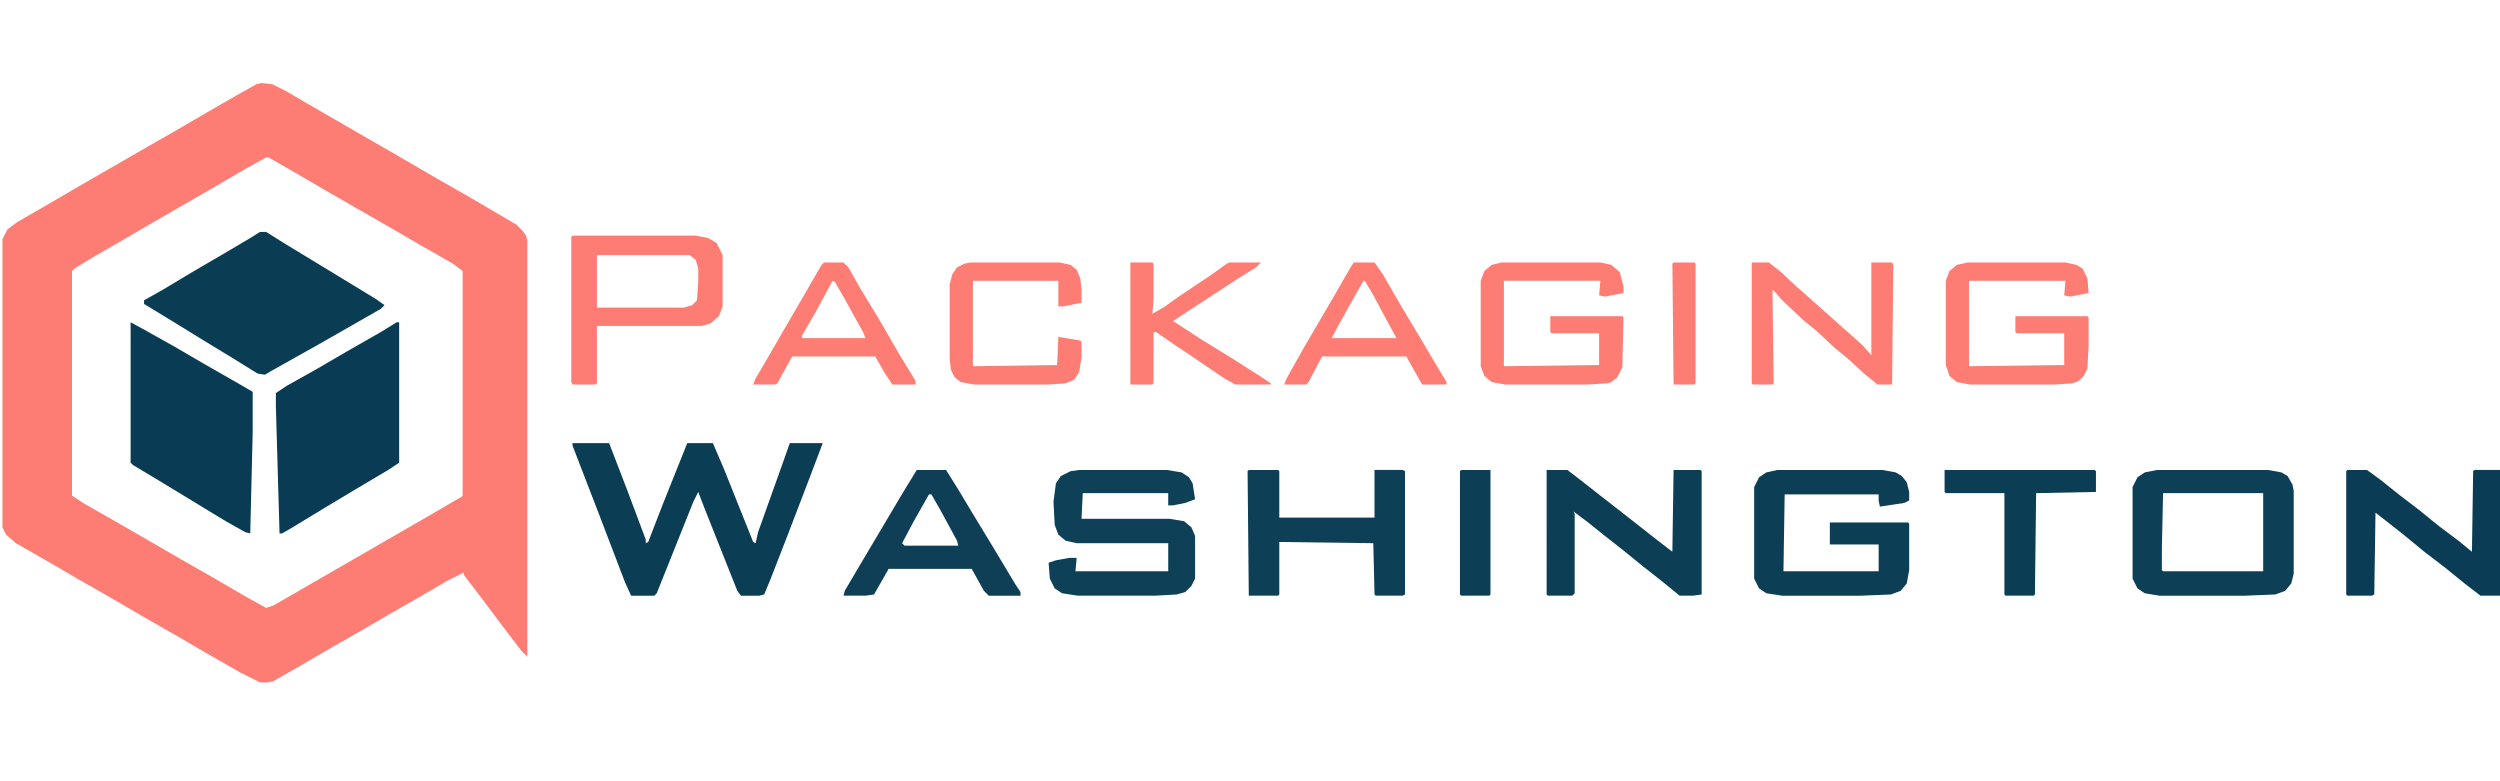 <svg xmlns="http://www.w3.org/2000/svg" viewBox="0 0 2048 640" width="800" height="250"><path transform="translate(214,68)" d="m0 0 9 1 12 6 17 10 78 45 24 14 28 16 24 14 17 10 5 5 3 4 1 4v341l-5-5-16-21-15-20-16-21v-2l-14 7-24 14-21 12-24 14-28 16-24 14-21 12-4 1h-7l-16-8-28-16-24-14-28-16-24-14-28-16-24-14-28-16-8-7-3-6v-236l4-8 8-6 26-15 24-14 52-30 28-16 24-14 26-15 16-9zm4 61-18 10-24 14-52 30-24 14-26 15-13 8-2 2v184l9 6 28 16 52 30 28 16 24 14 18 10 6-2 130-75 24-14 1-1v-184l-8-6-28-16-24-14-28-16-26-15-24-14-21-12z" fill="#FD7D75"></path><path transform="translate(213,190)" d="m0 0h5l16 10 28 17 46 28 7 5-3 3-49 28-41 23-5 3-6-1-21-13-23-14-26-16-23-14v-3l16-9 25-15 24-14 22-13z" fill="#0A3D54"></path><path transform="translate(325,264)" d="m0 0h2v115l-9 6-27 16-25 15-28 17-7 4h-2l-3-104v-11l9-6 25-14 24-14 28-16z" fill="#093C54"></path><path transform="translate(107,264)" d="m0 0 11 6 25 14 24 14 28 16 12 7v33l-2 83-4-1-16-9-51-31-25-15-2-2z" fill="#093C54"></path><path transform="translate(469,363)" d="m0 0h30l15 39 15 40v3l2-1 12-31 20-50h21l9 21 24 60 2 1 2-9 20-56 6-17h27l-11 29-18 47-14 36-5 12-4 1h-15l-3-4-27-68-5-13-4 8-30 75-2 2h-19l-5-11-21-55-17-44-5-13z" fill="#0B3E55"></path><path transform="translate(1456,385)" d="m0 0h86l11 2 5 3 4 5 2 8v7l-4 2-20 3-1-5v-5h-77l-1 63h78v-22h-40v-18h64l1 1v38l-2 11-5 6-8 3-25 1h-64l-13-2-6-4-4-8v-75l4-8 6-4z" fill="#0C3E56"></path><path transform="translate(1767,385)" d="m0 0h91l11 2 5 3 4 7 1 5v68l-2 8-5 6-8 3-25 1h-70l-12-2-6-4-4-8v-75l4-8 6-4zm5 19-1 45v18l1 1h82v-64z" fill="#0D3F56"></path><path transform="translate(884,385)" d="m0 0h72l12 2 6 4 3 5 2 13-8 3-10 2h-4v-10h-70l-1 21h72l12 2 6 5 3 7v35l-3 6-5 5-7 2-18 1h-63l-13-2-6-4-4-8-1-13 6-2 11-2h6l-1 11h76v-23h-75l-9-2-6-5-3-8-1-19 2-15 4-6 8-4z" fill="#0E4057"></path><path transform="translate(1923,385)" d="m0 0h16l11 8 15 12 17 13 16 13 16 12 11 9 1-66 1-1h21v103h-16l-13-10-16-13-17-13-17-14-14-11-9-7-1 67-2 1h-20l-1-1v-101z" fill="#0A3D55"></path><path transform="translate(1267,385)" d="m0 0h17l13 10 14 11 18 14 28 22 13 10 1-67h22l1 1v101l-7 1h-11l-16-13-14-11-16-13-14-11-15-12-12-9 1 2v65l-2 2h-20l-1-1z" fill="#0C3E56"></path><path transform="translate(1023,385)" d="m0 0h24l1 1v38h78v-39h23l2 1v101l-2 1h-22l-1-1-1-42-77-1v43l-1 1h-24l-1-102z" fill="#0D3F56"></path><path transform="translate(469,193)" d="m0 0h101l10 2 7 4 5 10v42l-3 8-7 6-7 2h-86v47l-1 1h-19l-1-2v-119zm20 16v43h71l7-2 4-4 1-16v-10l-2-7-5-4z" fill="#FD7D75"></path><path transform="translate(1612,215)" d="m0 0h80l9 2 5 3 4 8 1 12-15 3-5-1 1-12h-79v70l78-1v-26h-39l-1-1v-13h59l1 1v24l-1 18-3 6-4 4-5 2-14 1h-70l-11-2-6-5-3-9v-69l3-8 6-5z" fill="#FD7D75"></path><path transform="translate(1230,215)" d="m0 0h81l9 2 7 6 3 12v5l-15 3-5-1 1-12h-79v70l78-1v-26h-39l-1-1v-13h59l1 1-1 41-4 8-5 4-3 1-16 1h-68l-11-2-6-5-3-8v-70l3-8 6-5z" fill="#FD7D75"></path><path transform="translate(751,385)" d="m0 0h24l10 16 12 20 17 28 18 30 4 6v3h-26l-4-4-10-18h-68l-12 21-7 1h-18l1-4 13-22 35-59zm10 20-13 23-9 17 2 2h44l-1-4-13-24-8-14z" fill="#0E3F57"></path><path transform="translate(1435,215)" d="m0 0h14l9 7 14 13 8 7 10 9 8 7 10 9 8 7 10 9 7 8v-76h17l1 2-1 98h-12l-11-9-13-12-11-9-15-14-11-9-17-16-7-8h-1l1 76-1 1h-16l-1-1z" fill="#FD7D75"></path><path transform="translate(795,215)" d="m0 0h73l9 2 5 4 3 7 1 9v11l-15 3h-4v-21h-70v70l69-1 1-23 18 3 1 1v13l-2 12-4 6-7 3-14 1h-61l-11-2-5-4-3-6-1-9v-61l2-8 4-6 6-3z" fill="#FD7D75"></path><path transform="translate(926,215)" d="m0 0h18l1 1v29l-1 12 9-5 14-10 24-16 14-10 2-1h26l-4 4-16 10-46 30-6 4 23 15 26 16 22 14 9 6v1h-29l-9-5-28-19-12-8-16-11h-2v42l-1 1h-18z" fill="#FD7D75"></path><path transform="translate(1593,385)" d="m0 0h123l1 1v17l-49 1-1 83-1 1h-23l-1-1v-83h-48l-1-1z" fill="#0B3E55"></path><path transform="translate(1109,215)" d="m0 0h17l7 10 15 26 12 20 16 27 9 15v2h-20l-9-16-4-7h-69l-11 21-2 2h-18l2-5 14-25 10-17 14-24 15-26zm8 15-8 14-15 27-3 6h53l-6-11-14-26-6-10z" fill="#FD7D75"></path><path transform="translate(675,215)" d="m0 0h16l4 4 9 16 17 28 15 26 14 23v3h-19l-6-9-8-14h-68l-10 18-2 4-2 1h-18l2-5 10-17 15-26 14-24 15-26zm7 15-14 26-11 19v2h52l-2-5-15-27-8-14z" fill="#FD7D75"></path><path transform="translate(1197,385)" d="m0 0h24v102l-1 1h-23l-1-1v-101z" fill="#0C3E56"></path><path transform="translate(1371,215)" d="m0 0h17l1 1v98l-1 1h-17l-1-99z" fill="#FD7D75"></path></svg>